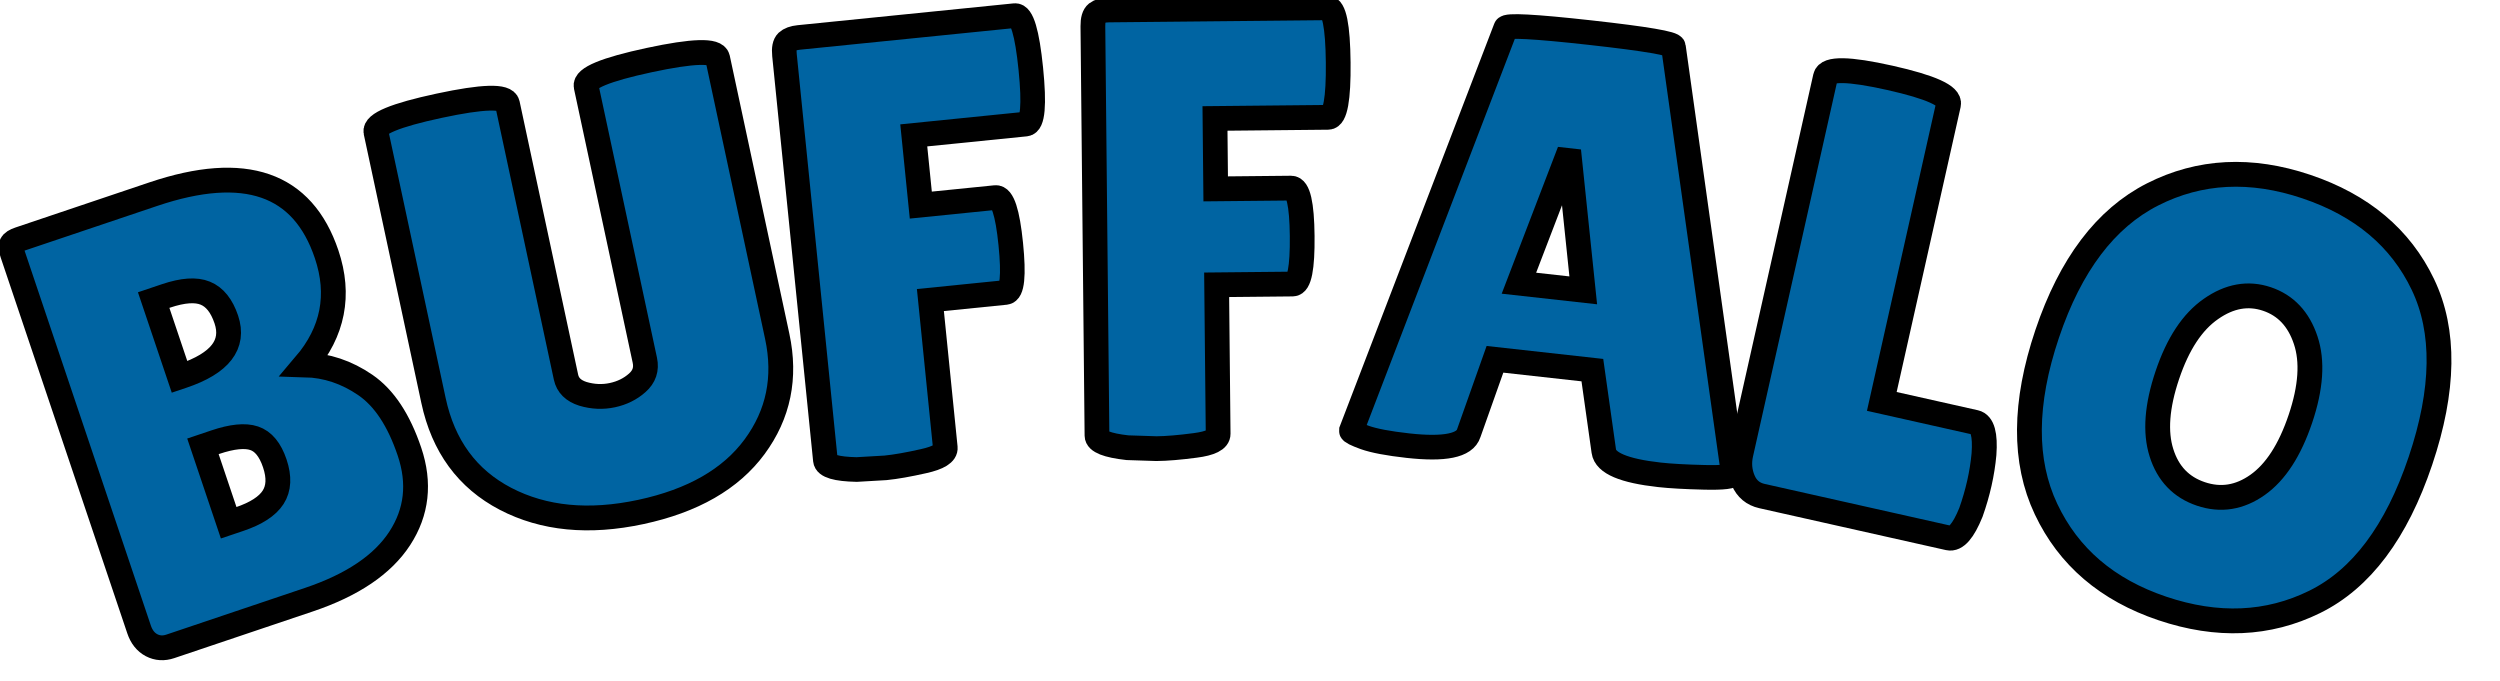 <?xml version="1.0" encoding="UTF-8" standalone="no" ?>
<!DOCTYPE svg PUBLIC "-//W3C//DTD SVG 1.1//EN" "http://www.w3.org/Graphics/SVG/1.1/DTD/svg11.dtd">
<svg xmlns="http://www.w3.org/2000/svg" xmlns:xlink="http://www.w3.org/1999/xlink" version="1.1" width="202" height="55" viewBox="0 0 202 55" xml:space="preserve">
<desc>Created with Fabric.js 5.3.0</desc>
<defs>
</defs>
<g transform="matrix(1 0 0 1 101 27.5)"  >
<g style=""   >
		<g transform="matrix(0.95 -0.32 0.32 0.95 -82.71 4.7)"  >
<path style="stroke: rgb(0,0,0); stroke-width: 2; stroke-dasharray: none; stroke-linecap: butt; stroke-dashoffset: 0; stroke-linejoin: miter; stroke-miterlimit: 4; fill: rgb(0,100,162); fill-rule: nonzero; opacity: 1;"  paint-order="stroke"  transform=" translate(-15.66, 17.49)" d="M 27.03 -25.93 L 27.03 -25.93 Q 27.03 -20.74 22.53 -18.04 L 22.53 -18.04 Q 24.98 -17.14 26.63 -14.94 Q 28.28 -12.74 28.28 -8.72 Q 28.28 -4.7 25.31 -2.35 Q 22.34 0 16.79 0 L 16.79 0 L 5 0 Q 4.15 0 3.6 -0.57 Q 3.05 -1.15 3.05 -2.1 L 3.05 -2.1 L 3.05 -34.08 Q 3.05 -34.63 3.22 -34.8 Q 3.4 -34.98 3.95 -34.98 L 3.95 -34.98 L 15.34 -34.98 Q 27.03 -34.98 27.03 -25.93 Z M 13.69 -26.88 L 12.64 -26.88 L 12.64 -20.34 L 12.89 -20.34 Q 17.69 -20.34 17.69 -23.53 L 17.69 -23.53 Q 17.69 -25.28 16.76 -26.08 Q 15.84 -26.88 13.69 -26.88 L 13.69 -26.88 Z M 13.69 -14.44 L 12.64 -14.44 L 12.64 -7.94 L 13.54 -7.94 Q 15.69 -7.94 16.69 -8.74 Q 17.69 -9.54 17.69 -11.29 Q 17.69 -13.04 16.76 -13.74 Q 15.84 -14.44 13.69 -14.44 L 13.69 -14.44 Z" stroke-linecap="round" />
</g>
		<g transform="matrix(0.98 -0.21 0.21 0.98 -53.31 -3.44)"  >
<path style="stroke: rgb(0,0,0); stroke-width: 2; stroke-dasharray: none; stroke-linecap: butt; stroke-dashoffset: 0; stroke-linejoin: miter; stroke-miterlimit: 4; fill: rgb(0,100,162); fill-rule: nonzero; opacity: 1;"  paint-order="stroke"  transform=" translate(-15.59, 17.24)" d="M 18.84 -11.39 L 18.84 -33.98 Q 18.84 -34.98 24.26 -34.98 Q 29.68 -34.98 29.68 -33.98 L 29.68 -33.98 L 29.68 -11.04 Q 29.68 -5.95 26.03 -2.72 Q 22.39 0.5 15.96 0.5 Q 9.54 0.5 5.52 -2.82 Q 1.5 -6.15 1.5 -11.79 L 1.5 -11.79 L 1.5 -33.93 Q 1.5 -34.93 6.92 -34.93 Q 12.34 -34.93 12.34 -33.93 L 12.34 -33.93 L 12.34 -11.39 Q 12.34 -10.39 13.39 -9.79 L 13.39 -9.79 Q 14.49 -9.19 15.69 -9.19 Q 16.89 -9.19 17.86 -9.74 Q 18.84 -10.29 18.84 -11.39 L 18.84 -11.39 Z" stroke-linecap="round" />
</g>
		<g transform="matrix(0.99 -0.1 0.1 0.99 -26.18 -7.77)"  >
<path style="stroke: rgb(0,0,0); stroke-width: 2; stroke-dasharray: none; stroke-linecap: butt; stroke-dashoffset: 0; stroke-linejoin: miter; stroke-miterlimit: 4; fill: rgb(0,100,162); fill-rule: nonzero; opacity: 1;"  paint-order="stroke"  transform=" translate(-12.14, 17.24)" d="M 3.55 -34.98 L 21.19 -34.98 Q 22.04 -34.98 22.04 -30.55 Q 22.04 -26.13 21.19 -26.13 L 21.19 -26.13 L 12.04 -26.13 L 12.04 -20.44 L 18.14 -20.44 Q 18.99 -20.44 18.99 -16.56 Q 18.99 -12.69 18.19 -12.69 L 18.19 -12.69 L 12.04 -12.69 L 12.04 -0.65 Q 12.04 0.05 10.17 0.27 Q 8.29 0.5 7.05 0.5 L 7.05 0.5 L 4.7 0.4 Q 2.25 0.1 2.25 -0.6 L 2.25 -0.6 L 2.25 -33.68 Q 2.25 -34.48 2.57 -34.73 Q 2.9 -34.98 3.55 -34.98 L 3.55 -34.98 Z" stroke-linecap="round" />
</g>
		<g transform="matrix(1 -0.01 0.01 1 -2.64 -9.04)"  >
<path style="stroke: rgb(0,0,0); stroke-width: 2; stroke-dasharray: none; stroke-linecap: butt; stroke-dashoffset: 0; stroke-linejoin: miter; stroke-miterlimit: 4; fill: rgb(0,100,162); fill-rule: nonzero; opacity: 1;"  paint-order="stroke"  transform=" translate(-12.14, 17.24)" d="M 3.55 -34.98 L 21.19 -34.98 Q 22.04 -34.98 22.04 -30.55 Q 22.04 -26.13 21.19 -26.13 L 21.19 -26.13 L 12.04 -26.13 L 12.04 -20.44 L 18.14 -20.44 Q 18.99 -20.44 18.99 -16.56 Q 18.99 -12.69 18.19 -12.69 L 18.19 -12.69 L 12.04 -12.69 L 12.04 -0.65 Q 12.04 0.05 10.17 0.27 Q 8.29 0.5 7.05 0.5 L 7.05 0.5 L 4.7 0.4 Q 2.25 0.1 2.25 -0.6 L 2.25 -0.6 L 2.25 -33.68 Q 2.25 -34.48 2.57 -34.73 Q 2.9 -34.98 3.55 -34.98 L 3.55 -34.98 Z" stroke-linecap="round" />
</g>
		<g transform="matrix(0.99 0.11 -0.11 0.99 25.46 -7.53)"  >
<path style="stroke: rgb(0,0,0); stroke-width: 2; stroke-dasharray: none; stroke-linecap: butt; stroke-dashoffset: 0; stroke-linejoin: miter; stroke-miterlimit: 4; fill: rgb(0,100,162); fill-rule: nonzero; opacity: 1;"  paint-order="stroke"  transform=" translate(-16.34, 17.41)" d="M 25.98 0.1 L 25.98 0.1 Q 21.64 0.1 21.29 -1.3 L 21.29 -1.3 L 19.64 -7.74 L 11.69 -7.74 L 10.24 -1.55 Q 9.94 0 5.45 0 L 5.45 0 Q 3.05 0 1.9 -0.27 Q 0.75 -0.55 0.75 -0.7 L 0.75 -0.7 L 9.59 -34.53 Q 9.59 -34.93 16.44 -34.93 Q 23.28 -34.93 23.28 -34.53 L 23.28 -34.53 L 31.93 -0.65 Q 31.93 -0.3 29.63 -0.1 Q 27.33 0.1 25.98 0.1 Z M 15.64 -24.43 L 12.94 -14.09 L 18.19 -14.09 L 15.94 -24.43 L 15.64 -24.43 Z" stroke-linecap="round" />
</g>
		<g transform="matrix(0.98 0.22 -0.22 0.98 52.3 -3.02)"  >
<path style="stroke: rgb(0,0,0); stroke-width: 2; stroke-dasharray: none; stroke-linecap: butt; stroke-dashoffset: 0; stroke-linejoin: miter; stroke-miterlimit: 4; fill: rgb(0,100,162); fill-rule: nonzero; opacity: 1;"  paint-order="stroke"  transform=" translate(-11.62, 17.54)" d="M 2 -2.95 L 2 -2.95 L 2 -34.03 Q 2 -35.08 7.07 -35.08 Q 12.14 -35.08 12.14 -34.03 L 12.14 -34.03 L 12.14 -9.54 L 19.84 -9.54 Q 20.74 -9.54 21.09 -7.2 L 21.09 -7.2 Q 21.24 -6.05 21.24 -4.85 Q 21.24 -3.65 21.09 -2.4 L 21.09 -2.4 Q 20.69 0 19.79 0 L 19.79 0 L 4.4 0 Q 3.3 0 2.65 -0.9 Q 2 -1.8 2 -2.95 Z" stroke-linecap="round" />
</g>
		<g transform="matrix(0.95 0.32 -0.32 0.95 79.49 4.61)"  >
<path style="stroke: rgb(0,0,0); stroke-width: 2; stroke-dasharray: none; stroke-linecap: butt; stroke-dashoffset: 0; stroke-linejoin: miter; stroke-miterlimit: 4; fill: rgb(0,100,162); fill-rule: nonzero; opacity: 1;"  paint-order="stroke"  transform=" translate(-17.39, 17.46)" d="M 17.36 0.5 Q 10.34 0.5 5.92 -4.1 Q 1.5 -8.69 1.5 -17.51 Q 1.5 -26.33 5.97 -30.88 Q 10.44 -35.43 17.51 -35.43 Q 24.58 -35.43 28.93 -30.95 Q 33.28 -26.48 33.28 -17.41 Q 33.28 -8.34 28.83 -3.92 Q 24.38 0.5 17.36 0.5 Z M 17.39 -25.83 Q 14.99 -25.83 13.37 -23.63 Q 11.74 -21.44 11.74 -17.46 Q 11.74 -13.49 13.29 -11.37 Q 14.84 -9.24 17.36 -9.24 Q 19.89 -9.24 21.46 -11.39 Q 23.03 -13.54 23.03 -17.54 Q 23.03 -21.54 21.41 -23.68 Q 19.79 -25.83 17.39 -25.83 Z" stroke-linecap="round" />
</g>
</g>
</g>
</svg>
